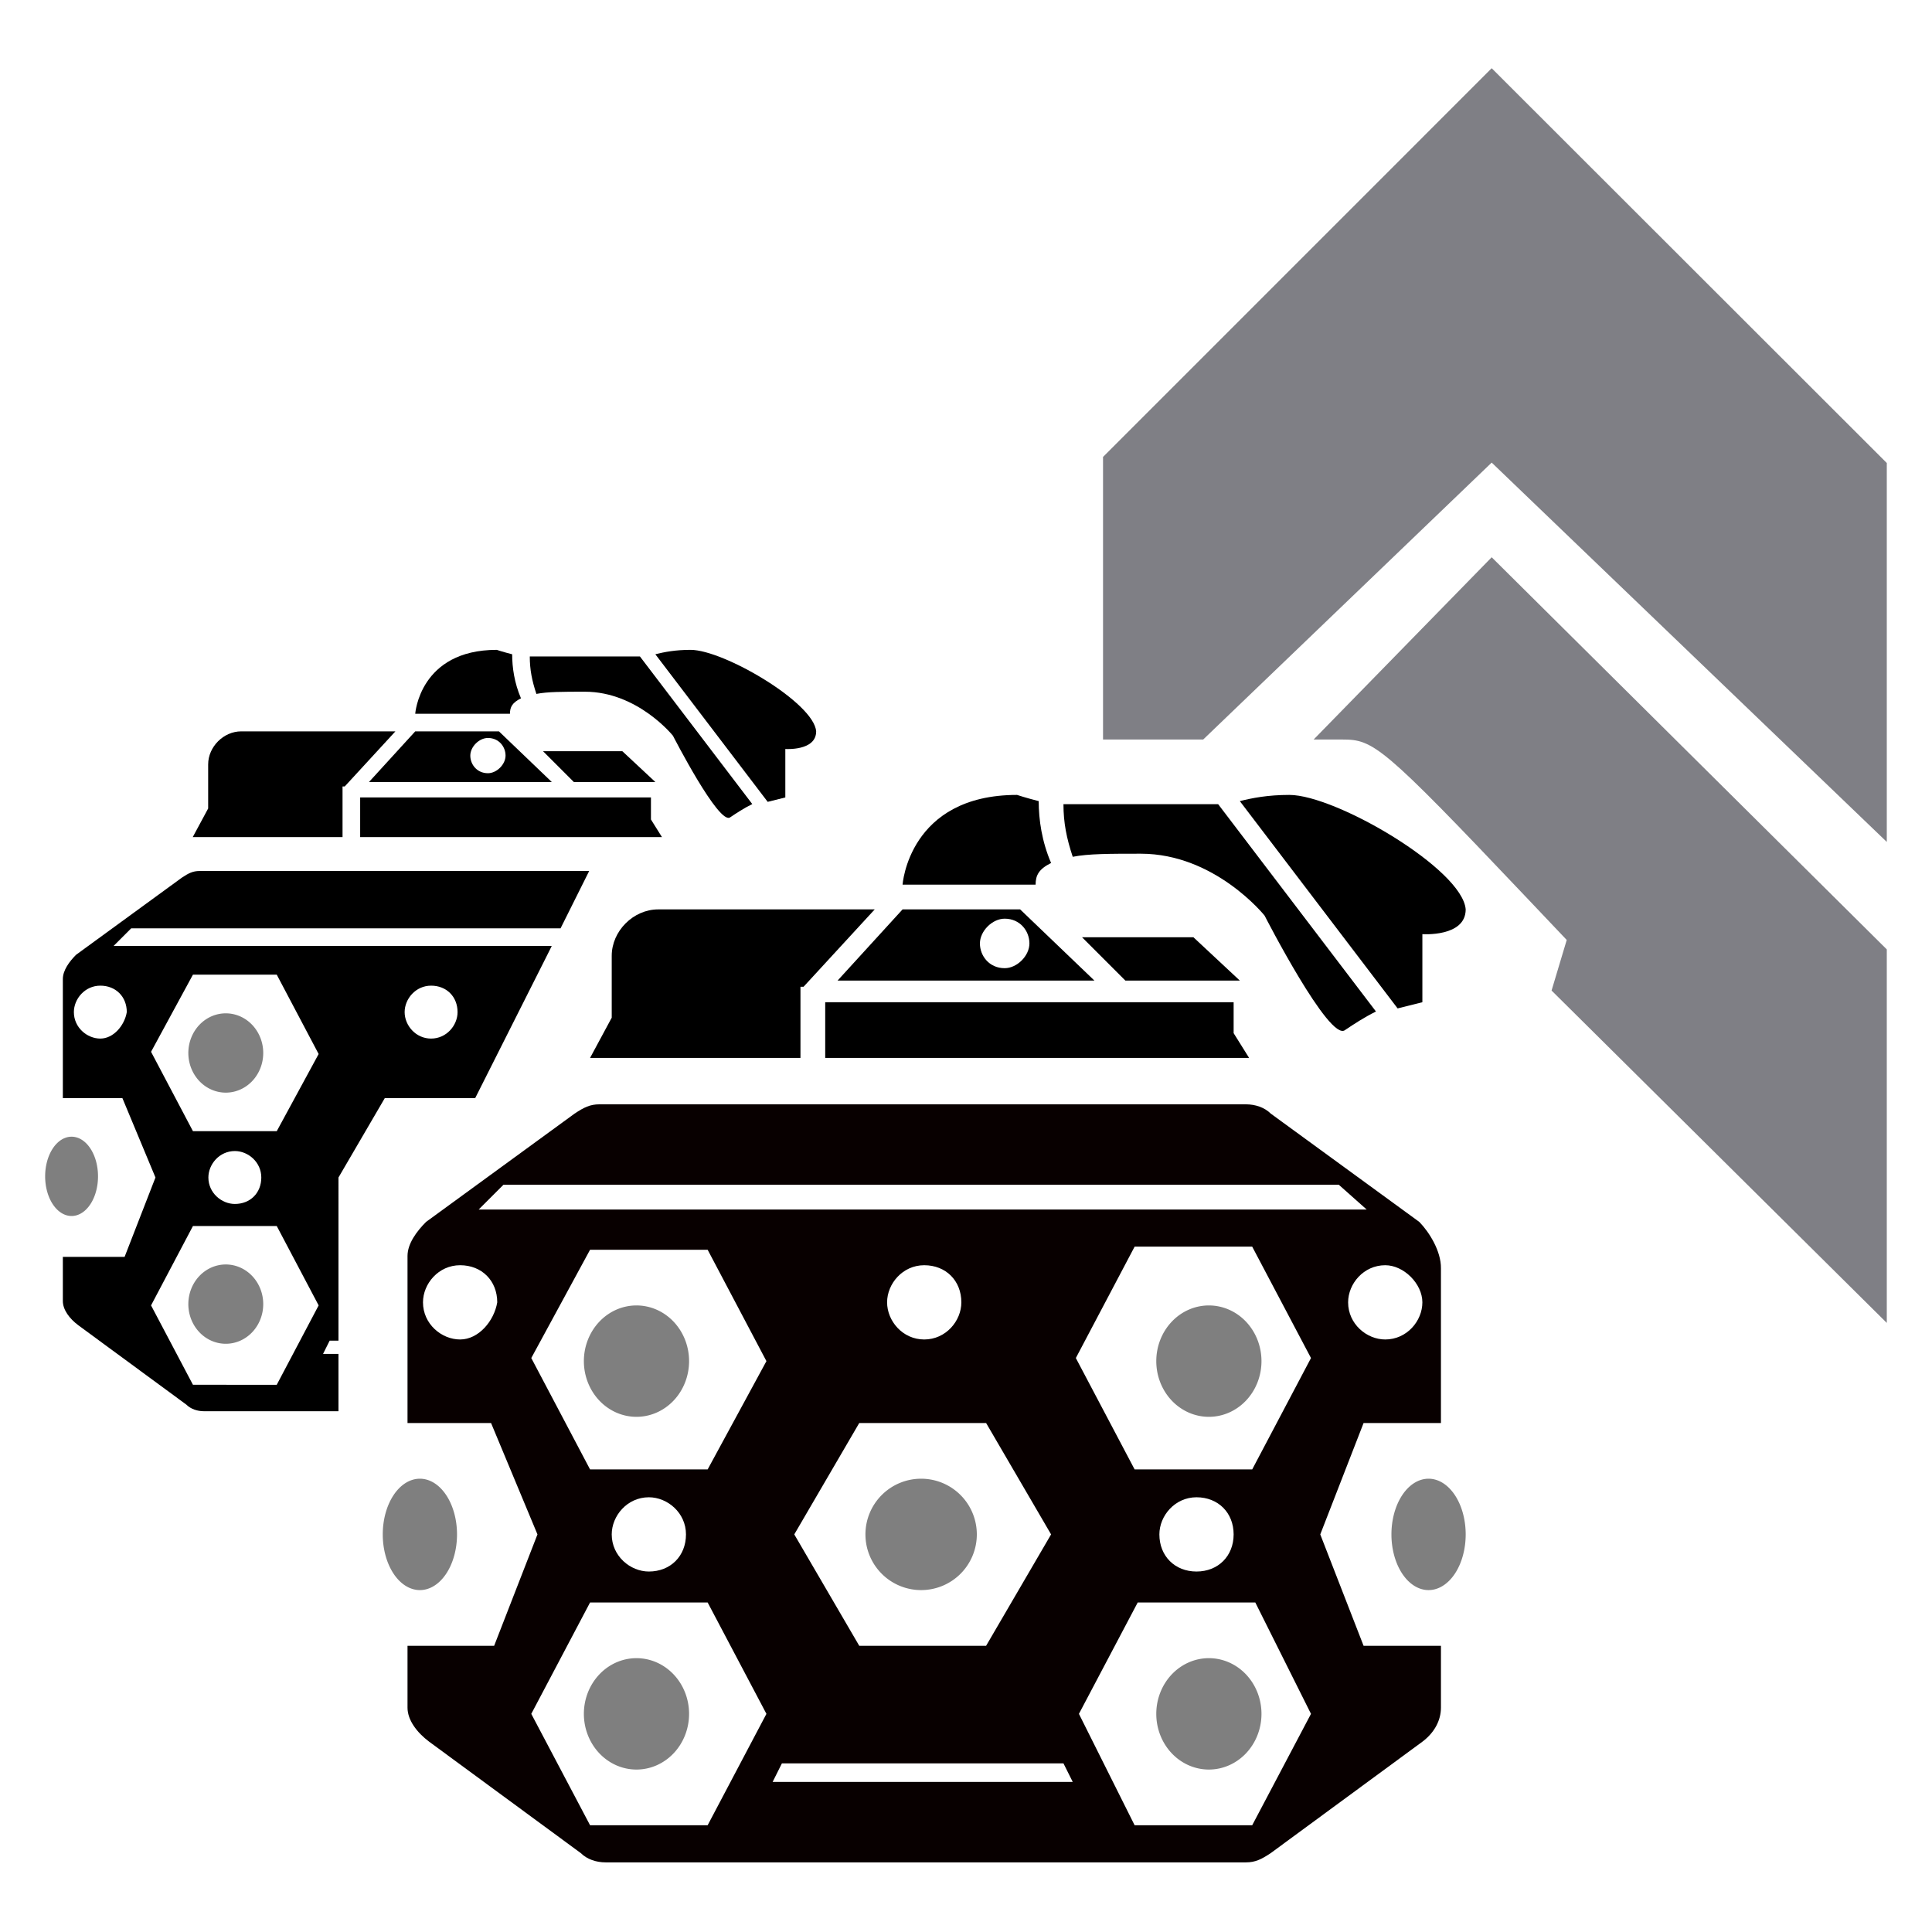 <?xml version="1.0" encoding="UTF-8" standalone="no"?>
<svg
   xmlns:osb="http://www.openswatchbook.org/uri/2009/osb"
   xmlns:dc="http://purl.org/dc/elements/1.1/"
   xmlns:cc="http://creativecommons.org/ns#"
   xmlns:rdf="http://www.w3.org/1999/02/22-rdf-syntax-ns#"
   xmlns:svg="http://www.w3.org/2000/svg"
   xmlns="http://www.w3.org/2000/svg"
   xmlns:sodipodi="http://sodipodi.sourceforge.net/DTD/sodipodi-0.dtd"
   xmlns:inkscape="http://www.inkscape.org/namespaces/inkscape"
   width="512"
   height="512"
   viewBox="0 0 135.467 135.467"
   version="1.1"
   id="svg8"
   inkscape:version="0.92.4 (5da689c313, 2019-01-14)"
   sodipodi:docname="Grenadier.svg">
  <defs
     id="defs2">
    <linearGradient
       id="linearGradient1099-6-5"
       osb:paint="gradient">
      <stop
         style="stop-color:#273839;stop-opacity:0.5"
         offset="0"
         id="stop1151" />
      <stop
         style="stop-color:#273839;stop-opacity:1"
         offset="1"
         id="stop1153" />
    </linearGradient>
  </defs>
  <sodipodi:namedview
     id="base"
     pagecolor="#ffffff"
     bordercolor="#666666"
     borderopacity="1.0"
     inkscape:pageopacity="0.0"
     inkscape:pageshadow="2"
     inkscape:zoom="0.7"
     inkscape:cx="-106.00032"
     inkscape:cy="141.57634"
     inkscape:document-units="px"
     inkscape:current-layer="g1320"
     inkscape:document-rotation="0"
     showgrid="false"
     inkscape:pagecheckerboard="true"
     inkscape:object-nodes="true"
     fit-margin-top="0"
     fit-margin-left="0"
     fit-margin-right="0"
     fit-margin-bottom="0"
     inkscape:window-width="1920"
     inkscape:window-height="1017"
     inkscape:window-x="-8"
     inkscape:window-y="-8"
     inkscape:window-maximized="1"
     units="px" />
  <g
     inkscape:label="Layer 1"
     inkscape:groupmode="layer"
     id="layer1"
     transform="translate(-59.626,-110.158)">
    <path
       style="fill:#000000;stroke-width:0.265"
       id="path853"
       d="" />
    <path
       style="fill:#000000;stroke-width:0.265"
       id="path849"
       d="" />
    <g
       id="g1061"
       transform="translate(9.071,1.89)">
      <g
         id="g1320"
         transform="translate(7.216,44.901)">
        <g
           id="g1003"
           transform="matrix(1.003,0,0,1.003,28.605,3.535)">
          <g
             transform="matrix(1.204,0,0,1.204,-48.666,-40.937)"
             id="g1545">
            <path
               inkscape:connector-curvature="0"
               id="path927"
               d="m 142.71,141.06 0.88,-2.936 -2.424,-2.556 c -8.293,-8.745 -8.801,-9.082 -10.598,-9.082 h -1.674 l 10.339,-10.583 22.941,22.769 v 21.687 z"
               style="fill:#00000d;fill-opacity:0.502;stroke-width:0.353" />
            <path
               inkscape:connector-curvature="0"
               id="path1541"
               d="m 139.233,110.406 -16.752,16.08 h -5.815 v -16.408 l 22.567,-22.57 22.941,22.922 v 22.002 z"
               style="fill:#00000d;fill-opacity:0.502;stroke-width:0.353" />
          </g>
          <g
             transform="matrix(1.54,0,0,1.54,16.306,103.081)"
             id="g1230-8">
            <path
               inkscape:connector-curvature="0"
               id="path4-9"
               transform="matrix(0.172,0,0,0.172,-1.345,-28.247)"
               d="m 54.387,230.148 c -1.746,0 -2.908,0.582 -4.654,1.746 l -27.936,20.369 c -1.746,1.746 -3.492,4.074 -3.492,6.402 v 31.426 h 15.715 l 8.729,20.951 -8.146,20.949 H 18.305 v 11.641 c 0,2.328 1.746,4.654 4.074,6.4 l 28.518,20.951 c 1.164,1.164 2.908,1.746 4.654,1.746 h 35.5 v -15.131 h -4.072 l 1.744,-3.492 h 2.328 V 311.043 L 103.273,290.092 h 23.859 l 18.986,-37.711 1.221,-2.445 H 31.691 l 4.654,-4.656 H 149.664 l 7.553,-15.131 z m -1.744,27.354 h 22.113 l 11.059,20.949 -11.059,20.369 H 52.643 L 41.584,277.869 Z m -24.443,2.908 c 4.074,0 6.982,2.911 6.982,6.984 -0.582,3.492 -3.491,6.984 -6.982,6.984 -3.492,0 -6.984,-2.911 -6.984,-6.984 0,-3.492 2.911,-6.984 6.984,-6.984 z m 87.295,0 c 4.074,0 6.984,2.911 6.984,6.984 0,3.492 -2.911,6.984 -6.984,6.984 -4.074,0 -6.984,-3.493 -6.984,-6.984 0,-3.492 2.911,-6.984 6.984,-6.984 z m -51.795,43.648 c 3.492,0 6.982,2.911 6.982,6.984 0,4.074 -2.909,6.982 -6.982,6.982 -3.492,0 -6.984,-2.909 -6.984,-6.982 0,-3.492 2.911,-6.984 6.984,-6.984 z M 52.643,323.846 h 22.113 l 11.059,20.951 -11.059,20.951 H 52.643 L 41.584,344.797 Z"
               style="fill:#000000;fill-opacity:1;stroke-width:5.82" />
            <path
               inkscape:connector-curvature="0"
               id="ellipse8-3"
               d="m 3.4,25.2 a 1.2,1.8 0 0 1 -1.2,1.8 1.2,1.8 0 0 1 -1.2,-1.8 1.2,1.8 0 0 1 1.2,-1.8 1.2,1.8 0 0 1 1.2,1.8 z"
               style="fill:#000000;fill-opacity:0.502" />
            <path
               inkscape:connector-curvature="0"
               id="ellipse12-7"
               d="m 10.9,19.6 a 1.7,1.8 0 0 1 -1.7,1.8 1.7,1.8 0 0 1 -1.7,-1.8 1.7,1.8 0 0 1 1.7,-1.8 A 1.7,1.8 0 0 1 10.9,19.6 Z"
               style="fill:#000000;fill-opacity:0.502" />
            <path
               inkscape:connector-curvature="0"
               id="ellipse14-8"
               d="m 10.9,31 a 1.7,1.8 0 0 1 -1.7,1.8 1.7,1.8 0 0 1 -1.7,-1.8 1.7,1.8 0 0 1 1.7,-1.8 A 1.7,1.8 0 0 1 10.9,31 Z"
               style="fill:#000000;fill-opacity:0.502" />
            <path
               inkscape:connector-curvature="0"
               id="polygon20-3"
               d="m 23.6,5.9 h 3.6 l 1.5,1.4 H 25 Z"
               style="fill:#000000;fill-opacity:1" />
            <path
               sodipodi:nodetypes="ccssccccc"
               inkscape:connector-curvature="0"
               style="fill:#000000;fill-opacity:1"
               id="path22-7"
               d="M 14.6,7.5 16.9,5 h -7 C 9.1,5 8.4,5.7 8.4,6.5 v 2 l -0.7,1.3 6.8,7.5e-6 V 7.5 Z"
               class="st0" />
            <path
               sodipodi:nodetypes="cccccc"
               inkscape:connector-curvature="0"
               id="polygon24-9"
               d="M 15.3,8 15.3,9.8 29,9.8 28.5,9 V 8 Z"
               style="fill:#000000;fill-opacity:1" />
            <path
               inkscape:connector-curvature="0"
               style="fill:#000000;fill-opacity:1"
               id="path26-1"
               d="M 21.6,5 H 17.8 L 15.7,7.3 H 24 Z m -0.5,1.9 c -0.5,0 -0.8,-0.4 -0.8,-0.8 0,-0.4 0.4,-0.8 0.8,-0.8 0.5,0 0.8,0.4 0.8,0.8 0,0.4 -0.4,0.8 -0.8,0.8 z"
               class="st0" />
            <path
               inkscape:connector-curvature="0"
               style="fill:#000000;fill-opacity:1"
               id="path28-3"
               d="m 30.3,1.3 c -0.7,0 -1.2,0.1 -1.6,0.2 l 5.1,6.7 C 34.2,8.1 34.6,8 34.6,8 V 5.8 C 34.6,5.8 36,5.9 36,5 35.9,3.7 31.8,1.3 30.3,1.3 Z"
               class="st0" />
            <path
               inkscape:connector-curvature="0"
               style="fill:#000000;fill-opacity:1"
               id="path30-6"
               d="M 22.2,1.5 C 21.8,1.4 21.5,1.3 21.5,1.3 18,1.3 17.8,4.2 17.8,4.2 h 4.3 c 0,-0.3 0.1,-0.5 0.5,-0.7 -0.3,-0.7 -0.4,-1.4 -0.4,-2 z"
               class="st0" />
            <path
               inkscape:connector-curvature="0"
               style="fill:#000000;fill-opacity:1"
               id="path32-0"
               d="m 28,1.6 h -4.9 c 0,0 -0.1,0 -0.1,0 0,0.6 0.1,1.1 0.3,1.7 0.5,-0.1 1.2,-0.1 2.2,-0.1 2.4,0 4,2 4,2 0,0 2.1,4.1 2.6,3.7 0.3,-0.2 0.6,-0.4 1,-0.6 z"
               class="st0" />
          </g>
          <g
             transform="matrix(2.163,0,0,2.163,39.285,112.412)"
             id="g1230">
            <path
               sodipodi:nodetypes="sssssccccccccccccsssssssscscccccccssssscccccccccccccccccccssssscccccccccccccccccccccccccscccccccc"
               inkscape:connector-curvature="0"
               style="fill:#080000;fill-opacity:1"
               id="path4"
               d="m 34.6,17.7 c 0,0.6 -0.5,1.2 -1.2,1.2 -0.6,0 -1.2,-0.5 -1.2,-1.2 0,-0.6 0.5,-1.2 1.2,-1.2 0.6,0 1.2,0.6 1.2,1.2 z M 4.9,13.9 h 27 l 0.9,0.8 H 4.1 Z m 15.6,7.7 2.1,3.6 -2.1,3.6 h -4.1 l -2.1,-3.6 2.1,-3.6 z M 17.3,17.7 c 0,-0.6 0.5,-1.2 1.2,-1.2 0.7,0 1.2,0.5 1.2,1.2 0,0.6 -0.5,1.2 -1.2,1.2 -0.7,0 -1.2,-0.6 -1.2,-1.2 z M 3.5,18.9 c -0.6,0 -1.2,-0.5 -1.2,-1.2 0,-0.6 0.5,-1.2 1.2,-1.2 0.7,0 1.2,0.5 1.2,1.2 -0.1,0.6 -0.6,1.2 -1.2,1.2 z m 8,15.7 -3.8,-5e-6 -1.9,-3.6 1.9,-3.6 h 3.8 L 13.4,31 Z M 8.4,25.2 c 0,-0.6 0.5,-1.2 1.2,-1.2 0.6,0 1.2,0.5 1.2,1.2 0,0.7 -0.5,1.2 -1.2,1.2 -0.6,0 -1.2,-0.5 -1.2,-1.2 z m 3.1,-2.1 H 7.7 L 5.8,19.5 7.7,16 h 3.8 l 1.9,3.6 z m 2.1,10.1 0.3,-0.6 H 23 l 0.3,0.6 z m 15.5,1.4 H 25.3 L 23.5,31 25.4,27.4 29.2,27.4 31,31 Z m -3,-9.4 c 0,-0.6 0.5,-1.2 1.2,-1.2 0.7,0 1.2,0.5 1.2,1.2 0,0.7 -0.5,1.2 -1.2,1.2 -0.7,0 -1.2,-0.5 -1.2,-1.2 z m 3,-2.1 h -3.8 l -1.9,-3.6 1.9,-3.6 h 3.8 l 1.9,3.6 z m 6.1,5.7 H 32.7 l -1.4,-3.6 1.4,-3.6 h 2.5 V 16.6 C 35.207,16.047 34.826,15.434 34.5,15.1 L 29.7,11.6 C 29.5,11.4 29.2,11.3 28.9,11.3 H 8 c -0.3,0 -0.5,0.1 -0.8,0.3 L 2.4,15.1 C 2.1,15.4 1.8,15.8 1.8,16.2 L 1.8,21.6 4.5,21.6 6,25.2 4.6,28.8 H 1.8 V 30.8 C 1.8,31.2 2.1,31.6 2.5,31.9 l 4.9,3.6 c 0.2,0.2 0.5,0.3 0.8,0.3 h 20.7 c 0.3,0 0.5,-0.1 0.8,-0.3 l 4.9,-3.6 c 0.4,-0.3 0.6,-0.7 0.6,-1.1 z"
               class="st0" />
            <path
               inkscape:connector-curvature="0"
               id="circle6"
               d="m 20.2,25.2 a 1.8,1.8 0 0 1 -1.8,1.8 1.8,1.8 0 0 1 -1.8,-1.8 1.8,1.8 0 0 1 1.8,-1.8 1.8,1.8 0 0 1 1.8,1.8 z"
               style="fill:#000000;fill-opacity:0.502" />
            <path
               inkscape:connector-curvature="0"
               id="ellipse8"
               d="m 3.4,25.2 a 1.2,1.8 0 0 1 -1.2,1.8 1.2,1.8 0 0 1 -1.2,-1.8 1.2,1.8 0 0 1 1.2,-1.8 1.2,1.8 0 0 1 1.2,1.8 z"
               style="fill:#000000;fill-opacity:0.502" />
            <path
               inkscape:connector-curvature="0"
               id="ellipse10"
               d="m 36,25.2 a 1.2,1.8 0 0 1 -1.2,1.8 1.2,1.8 0 0 1 -1.2,-1.8 1.2,1.8 0 0 1 1.2,-1.8 1.2,1.8 0 0 1 1.2,1.8 z"
               style="fill:#000000;fill-opacity:0.502" />
            <path
               inkscape:connector-curvature="0"
               id="ellipse12"
               d="m 10.9,19.6 a 1.7,1.8 0 0 1 -1.7,1.8 1.7,1.8 0 0 1 -1.7,-1.8 1.7,1.8 0 0 1 1.7,-1.8 A 1.7,1.8 0 0 1 10.9,19.6 Z"
               style="fill:#000000;fill-opacity:0.502" />
            <path
               inkscape:connector-curvature="0"
               id="ellipse14"
               d="m 10.9,31 a 1.7,1.8 0 0 1 -1.7,1.8 1.7,1.8 0 0 1 -1.7,-1.8 1.7,1.8 0 0 1 1.7,-1.8 A 1.7,1.8 0 0 1 10.9,31 Z"
               style="fill:#000000;fill-opacity:0.502" />
            <path
               inkscape:connector-curvature="0"
               id="ellipse16"
               d="m 29.4,19.6 a 1.7,1.8 0 0 1 -1.7,1.8 1.7,1.8 0 0 1 -1.7,-1.8 1.7,1.8 0 0 1 1.7,-1.8 1.7,1.8 0 0 1 1.7,1.8 z"
               style="fill:#000000;fill-opacity:0.502" />
            <path
               inkscape:connector-curvature="0"
               id="ellipse18"
               d="m 29.4,31 a 1.7,1.8 0 0 1 -1.7,1.8 1.7,1.8 0 0 1 -1.7,-1.8 1.7,1.8 0 0 1 1.7,-1.8 1.7,1.8 0 0 1 1.7,1.8 z"
               style="fill:#000000;fill-opacity:0.502" />
            <path
               inkscape:connector-curvature="0"
               id="polygon20"
               d="m 23.6,5.9 h 3.6 l 1.5,1.4 H 25 Z"
               style="fill:#000000;fill-opacity:1" />
            <path
               sodipodi:nodetypes="ccssccccc"
               inkscape:connector-curvature="0"
               style="fill:#000000;fill-opacity:1"
               id="path22"
               d="M 14.6,7.5 16.9,5 h -7 C 9.1,5 8.4,5.7 8.4,6.5 v 2 l -0.7,1.3 6.8,7.5e-6 V 7.5 Z"
               class="st0" />
            <path
               sodipodi:nodetypes="cccccc"
               inkscape:connector-curvature="0"
               id="polygon24"
               d="M 15.3,8 15.3,9.8 29,9.8 28.5,9 V 8 Z"
               style="fill:#000000;fill-opacity:1" />
            <path
               inkscape:connector-curvature="0"
               style="fill:#000000;fill-opacity:1"
               id="path26"
               d="M 21.6,5 H 17.8 L 15.7,7.3 H 24 Z m -0.5,1.9 c -0.5,0 -0.8,-0.4 -0.8,-0.8 0,-0.4 0.4,-0.8 0.8,-0.8 0.5,0 0.8,0.4 0.8,0.8 0,0.4 -0.4,0.8 -0.8,0.8 z"
               class="st0" />
            <path
               inkscape:connector-curvature="0"
               style="fill:#000000;fill-opacity:1"
               id="path28"
               d="m 30.3,1.3 c -0.7,0 -1.2,0.1 -1.6,0.2 l 5.1,6.7 C 34.2,8.1 34.6,8 34.6,8 V 5.8 C 34.6,5.8 36,5.9 36,5 35.9,3.7 31.8,1.3 30.3,1.3 Z"
               class="st0" />
            <path
               inkscape:connector-curvature="0"
               style="fill:#000000;fill-opacity:1"
               id="path30"
               d="M 22.2,1.5 C 21.8,1.4 21.5,1.3 21.5,1.3 18,1.3 17.8,4.2 17.8,4.2 h 4.3 c 0,-0.3 0.1,-0.5 0.5,-0.7 -0.3,-0.7 -0.4,-1.4 -0.4,-2 z"
               class="st0" />
            <path
               inkscape:connector-curvature="0"
               style="fill:#000000;fill-opacity:1"
               id="path32"
               d="m 28,1.6 h -4.9 c 0,0 -0.1,0 -0.1,0 0,0.6 0.1,1.1 0.3,1.7 0.5,-0.1 1.2,-0.1 2.2,-0.1 2.4,0 4,2 4,2 0,0 2.1,4.1 2.6,3.7 0.3,-0.2 0.6,-0.4 1,-0.6 z"
               class="st0" />
          </g>
        </g>
      </g>
    </g>
  </g>
</svg>
